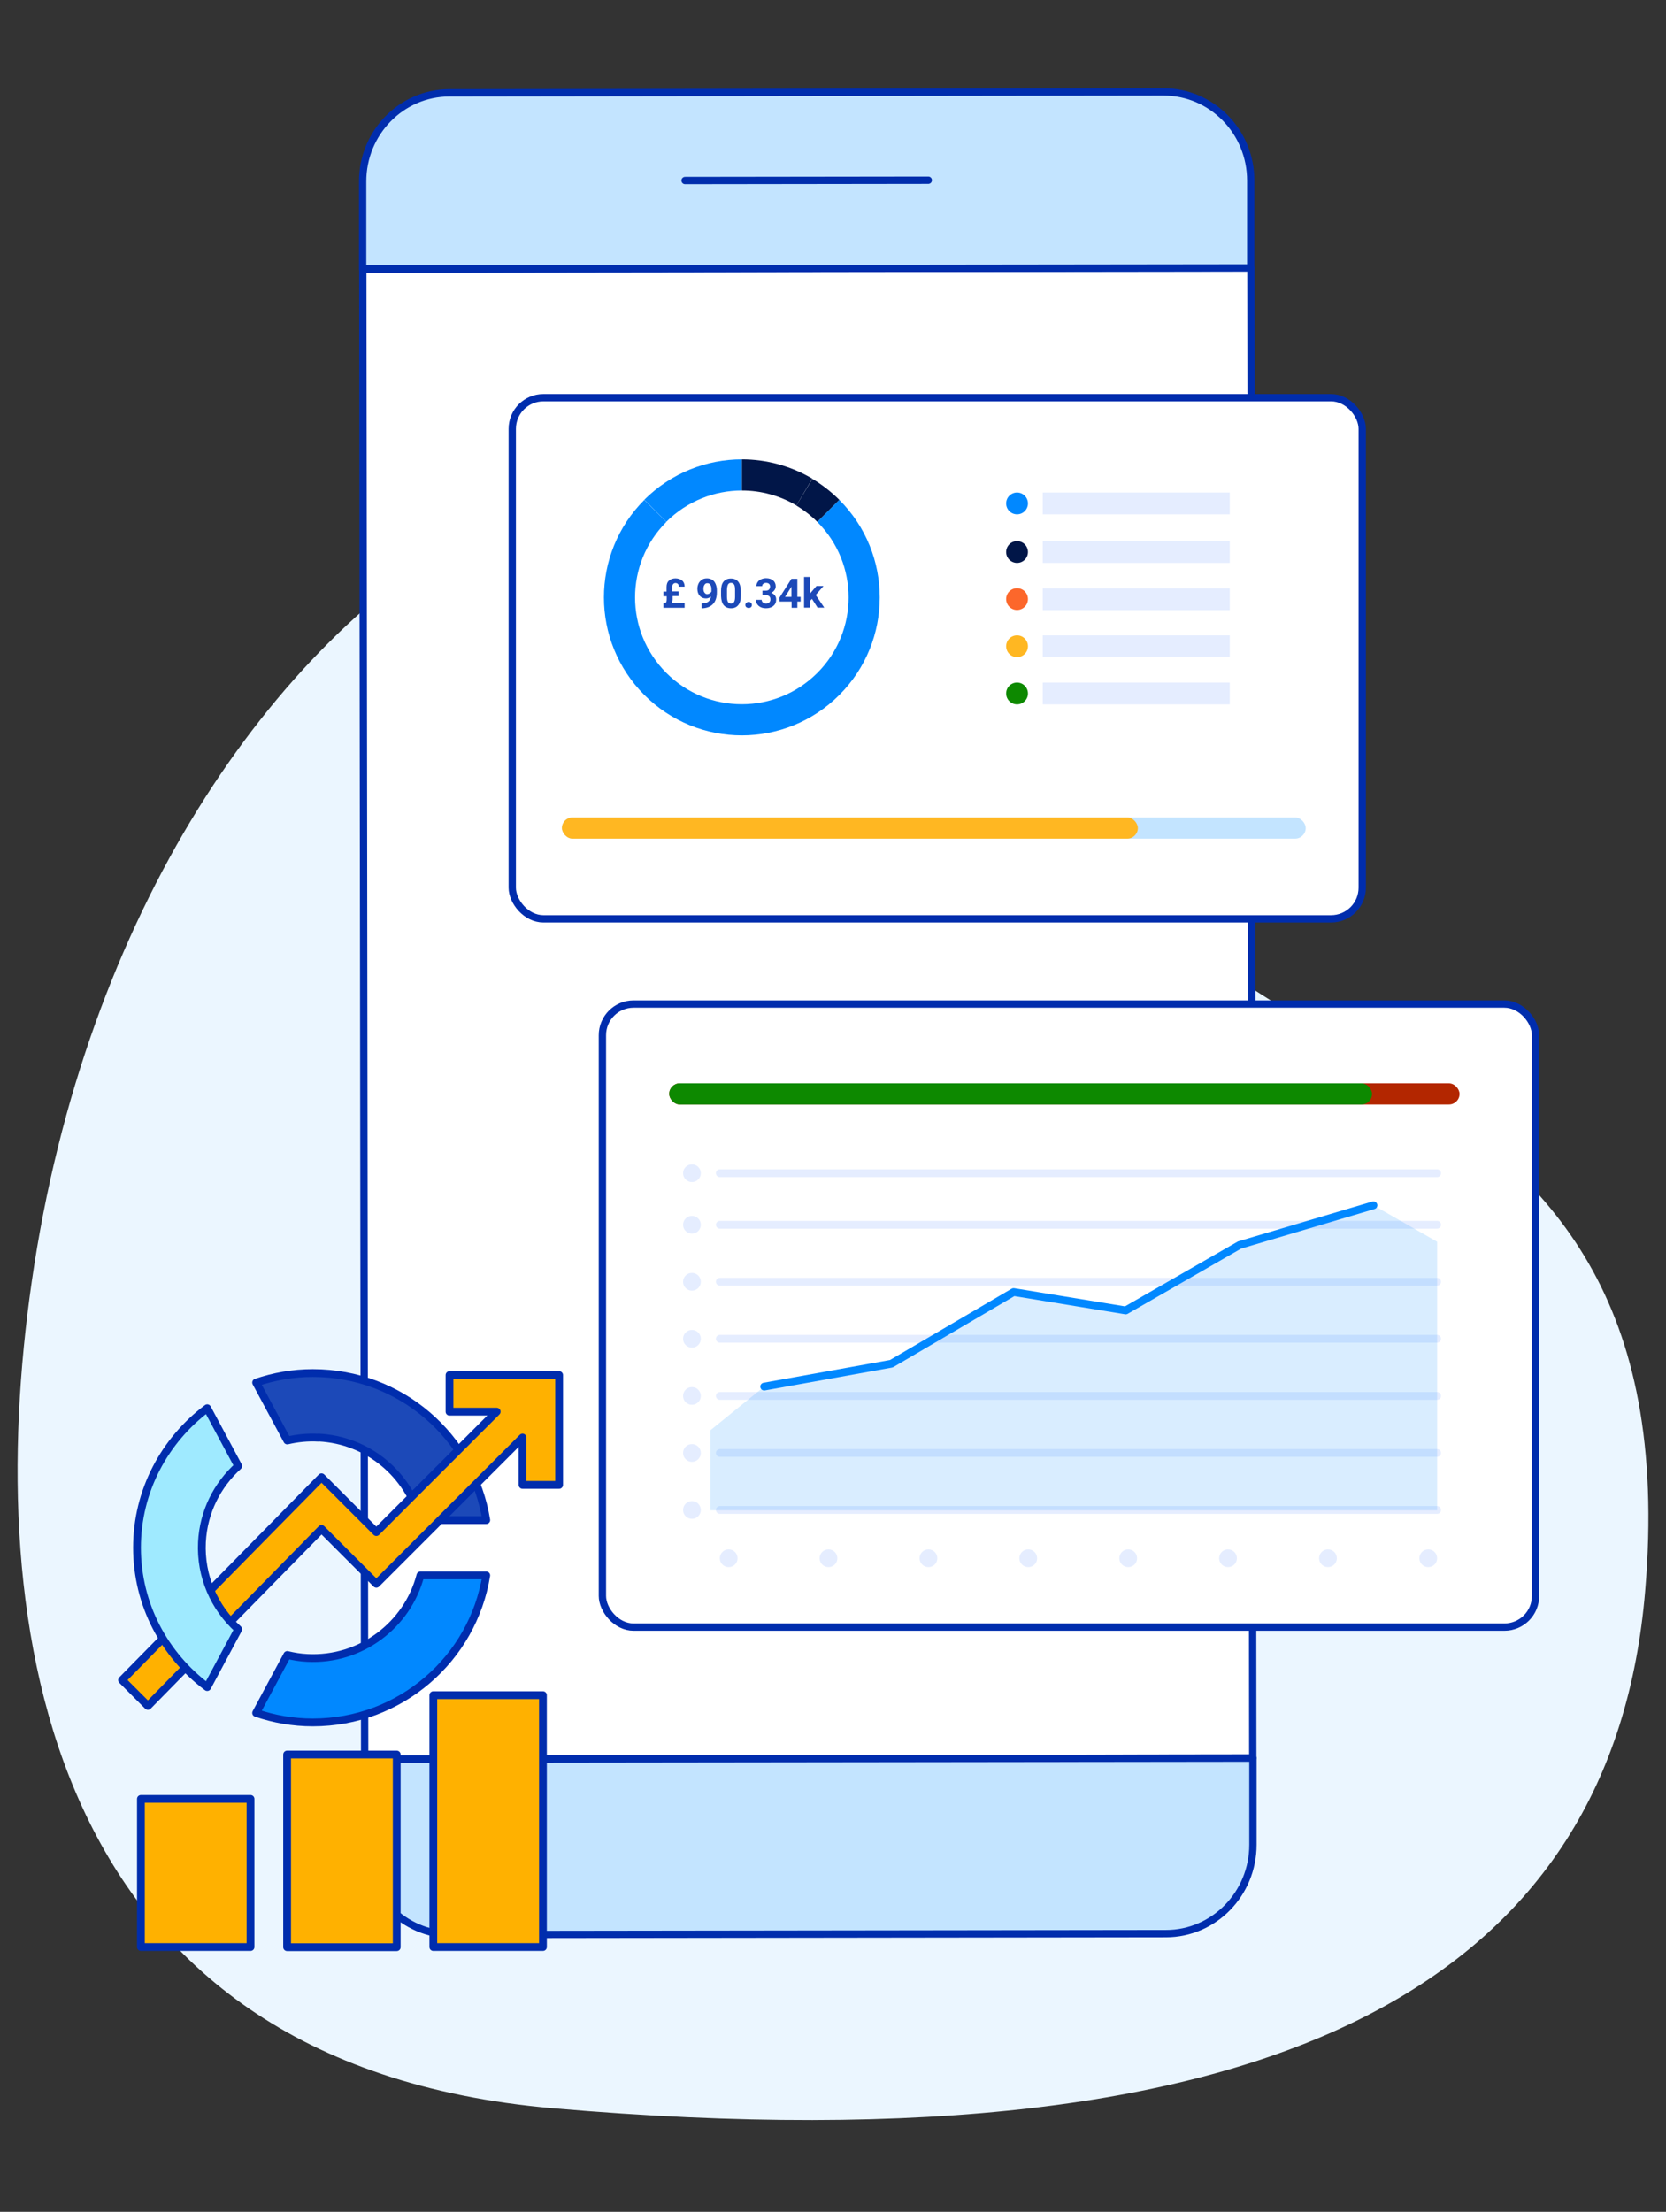 <?xml version="1.0" encoding="UTF-8"?><svg id="Layer_1" xmlns="http://www.w3.org/2000/svg" viewBox="0 0 107 142"><rect x="0" y="0" width="107" height="142" fill="#333333" stroke="none"/><defs><style>.cls-1,.cls-2,.cls-3,.cls-4,.cls-5,.cls-6{fill:none;}.cls-7{fill:#011648;}.cls-8,.cls-9,.cls-10{fill:#0188ff;}.cls-11{fill:#ebf6ff;}.cls-12{fill:#ffb722;}.cls-13{fill:#e5edff;}.cls-14{fill:#fc672b;}.cls-15{fill:#b32600;}.cls-16,.cls-17{fill:#c3e4ff;}.cls-18{fill:#0d8900;}.cls-19,.cls-20{fill:#1c49b8;}.cls-21{stroke-width:.47px;}.cls-21,.cls-22{fill:#fff;}.cls-21,.cls-22,.cls-9,.cls-4,.cls-20,.cls-23,.cls-24,.cls-17{stroke:#002dad;}.cls-21,.cls-2,.cls-3{stroke-miterlimit:10;}.cls-22,.cls-9,.cls-4,.cls-5,.cls-20,.cls-23,.cls-24,.cls-6,.cls-17{stroke-linejoin:round;}.cls-22,.cls-9,.cls-4,.cls-5,.cls-6{stroke-linecap:round;}.cls-22,.cls-17{stroke-width:.47px;}.cls-9,.cls-5,.cls-20,.cls-23,.cls-24,.cls-6{stroke-width:.5px;}.cls-10{opacity:.15;}.cls-2,.cls-3{stroke-width:2px;}.cls-2,.cls-5{stroke:#0188ff;}.cls-3{stroke:#011648;}.cls-4{stroke-width:.47px;}.cls-23{fill:#9feaff;}.cls-24{fill:#ffb100;}.cls-6{stroke:#e5edff;}</style></defs><rect class="cls-1" width="107" height="142"/><g><path class="cls-11" d="m63.85,45.29c11.19,26.46,44.98,19.24,41.81,56.87-2.04,24.29-22.31,37.33-70.15,33.19C2.75,132.5-1.16,104.39,2.04,82.27,8.92,34.62,50.46,13.62,63.85,45.29Z"/><g><polygon class="cls-22" points="80.43 86.32 80.46 112.87 23.42 112.95 23.3 17.27 80.34 17.19 80.38 44.65 80.43 86.32"/><path class="cls-17" d="m80.33,11.6v5.6s-57.04.07-57.04.07v-5.6c-.01-3.15,2.49-5.71,5.58-5.71l45.86-.06c3.09,0,5.6,2.54,5.6,5.7Z"/><line class="cls-4" x1="44" y1="11.59" x2="59.62" y2="11.57"/><path class="cls-17" d="m23.42,118.51c0,3.15,2.51,5.7,5.6,5.69l45.86-.06c3.09,0,5.59-2.56,5.59-5.71v-5.56s-57.05.07-57.05.07v5.56Z"/></g><g><rect class="cls-21" x="38.69" y="64.46" width="59.93" height="40" rx="2" ry="2"/><rect class="cls-15" x="42.98" y="69.55" width="50.76" height="1.36" rx=".68" ry=".68"/><rect class="cls-18" x="42.98" y="69.55" width="45.14" height="1.36" rx=".68" ry=".68"/><g><line class="cls-6" x1="46.23" y1="78.63" x2="92.3" y2="78.63"/><line class="cls-6" x1="46.23" y1="75.32" x2="92.3" y2="75.32"/><line class="cls-6" x1="46.23" y1="82.29" x2="92.3" y2="82.29"/><line class="cls-6" x1="46.23" y1="85.95" x2="92.3" y2="85.95"/><line class="cls-6" x1="46.23" y1="89.62" x2="92.3" y2="89.62"/><line class="cls-6" x1="46.23" y1="93.28" x2="92.3" y2="93.28"/><line class="cls-6" x1="46.23" y1="96.94" x2="92.3" y2="96.94"/><circle class="cls-13" cx="44.44" cy="96.94" r=".57"/><circle class="cls-13" cx="44.44" cy="93.28" r=".57"/><circle class="cls-13" cx="44.44" cy="89.62" r=".57"/><circle class="cls-13" cx="44.44" cy="85.95" r=".57"/><circle class="cls-13" cx="44.44" cy="82.29" r=".57"/><circle class="cls-13" cx="44.44" cy="78.63" r=".57"/><circle class="cls-13" cx="44.44" cy="75.32" r=".57"/><circle class="cls-13" cx="85.29" cy="100.04" r=".57"/><circle class="cls-13" cx="91.73" cy="100.04" r=".57"/><circle class="cls-13" cx="78.87" cy="100.04" r=".57"/><circle class="cls-13" cx="72.46" cy="100.04" r=".57"/><circle class="cls-13" cx="66.04" cy="100.04" r=".57"/><circle class="cls-13" cx="59.63" cy="100.04" r=".57"/><circle class="cls-13" cx="53.21" cy="100.04" r=".57"/><circle class="cls-13" cx="46.8" cy="100.04" r=".57"/></g><polyline class="cls-5" points="49.08 89.02 57.25 87.55 65.1 82.95 72.3 84.13 79.61 79.93 88.21 77.38"/><polygon class="cls-10" points="49.08 89.02 57.25 87.55 65.1 82.95 72.3 84.13 79.61 79.93 88.21 77.38 92.3 79.72 92.3 96.96 45.63 96.96 45.63 91.82 49.08 89.02"/></g><g><rect class="cls-21" x="32.9" y="25.53" width="54.59" height="33.46" rx="2" ry="2"/><g><path class="cls-2" d="m47.65,30.49c-2.01,0-4.02.77-5.56,2.3"/><path class="cls-3" d="m51.66,31.59c-1.23-.73-2.62-1.1-4.01-1.1"/><path class="cls-3" d="m53.2,32.8c-.47-.47-.99-.87-1.54-1.2"/><path class="cls-2" d="m42.09,32.8c-3.07,3.07-3.07,8.04,0,11.11,3.07,3.07,8.04,3.07,11.11,0s3.07-8.04,0-11.11"/></g><g><path class="cls-19" d="m43.2,38.28v.18c0,.11-.02.19-.07.25h.84v.31h-1.36v-.31h.12c.06-.02.09-.09.09-.23v-.2h-.21v-.3h.2v-.29c0-.17.04-.31.15-.41.11-.1.25-.15.42-.15s.32.05.43.14.16.23.16.39h-.37c0-.07-.02-.13-.06-.17-.04-.04-.09-.06-.16-.06-.06,0-.1.02-.14.06s-.06.1-.06.19v.29h.41v.3h-.38Z"/><path class="cls-19" d="m45.68,38.28c-.1.09-.21.14-.34.14-.17,0-.3-.06-.4-.17-.1-.11-.15-.27-.15-.46,0-.12.03-.23.08-.34.05-.1.13-.18.22-.24s.2-.08.32-.08.23.03.33.09.17.15.22.27c.05.12.08.25.08.4v.14c0,.31-.08.56-.23.73-.16.18-.38.27-.66.29h-.09s0-.31,0-.31h.08c.32-.02.5-.17.52-.46Zm-.25-.14c.06,0,.11-.02.16-.05.04-.03.08-.07.1-.11v-.15c0-.13-.02-.22-.07-.29s-.11-.1-.19-.1c-.08,0-.14.03-.18.1-.05.07-.07.15-.07.26s.02.19.07.25c.05.07.11.1.2.1Z"/><path class="cls-19" d="m47.58,38.25c0,.26-.05.46-.16.59-.11.14-.26.21-.47.21s-.36-.07-.47-.2c-.11-.13-.16-.33-.17-.58v-.34c0-.26.05-.46.16-.59.11-.13.26-.2.47-.2s.36.07.47.2c.11.13.16.33.17.58v.34Zm-.37-.38c0-.16-.02-.27-.06-.34-.04-.07-.11-.11-.2-.11s-.15.03-.19.1c-.04.07-.06.17-.07.32v.46c0,.15.02.27.06.34.04.07.11.11.2.11s.16-.04.2-.11c.04-.07.06-.18.06-.33v-.44Z"/><path class="cls-19" d="m47.87,38.84c0-.06.02-.11.06-.14s.09-.06.15-.06.11.02.15.06c.04.04.06.08.06.14s-.02.11-.06.14c-.04.04-.09.05-.15.05s-.11-.02-.15-.05c-.04-.04-.06-.08-.06-.14Z"/><path class="cls-19" d="m48.98,37.92h.2c.09,0,.16-.02.21-.07.04-.05.07-.11.07-.19s-.02-.13-.07-.18c-.05-.04-.11-.06-.19-.06-.07,0-.13.02-.18.06s-.07.09-.07.15h-.37c0-.1.03-.19.08-.26.05-.08.13-.14.22-.18.09-.04.2-.07.31-.07.2,0,.35.05.46.14s.17.22.17.39c0,.09-.03.17-.08.24-.05.07-.12.13-.21.17.11.04.18.09.24.17s.08.16.08.27c0,.17-.06.3-.18.4-.12.1-.28.15-.48.15-.19,0-.34-.05-.46-.15-.12-.1-.18-.23-.18-.39h.37c0,.07.03.13.08.17.05.04.12.07.19.07.09,0,.16-.02.21-.07s.08-.11.08-.19c0-.19-.1-.28-.31-.28h-.2v-.29Z"/><path class="cls-19" d="m51.21,38.32h.21v.3h-.21v.4h-.37v-.4h-.77l-.02-.23.78-1.23h.38v1.17Zm-.79,0h.41v-.66l-.02.04-.39.62Z"/><path class="cls-19" d="m52.14,38.46l-.13.13v.42h-.37v-1.97h.37v1.09l.07-.09.36-.42h.45l-.5.58.55.81h-.43l-.36-.56Z"/></g><g><g><rect class="cls-13" x="66.97" y="43.82" width="12.01" height="1.4"/><circle class="cls-18" cx="65.32" cy="44.52" r=".7"/></g><g><rect class="cls-13" x="66.97" y="34.74" width="12.01" height="1.4"/><circle class="cls-7" cx="65.32" cy="35.44" r=".7"/></g><g><rect class="cls-13" x="66.97" y="31.62" width="12.01" height="1.4"/><circle class="cls-8" cx="65.32" cy="32.32" r=".7"/></g><g><rect class="cls-13" x="66.97" y="37.77" width="12.01" height="1.4"/><circle class="cls-14" cx="65.32" cy="38.46" r=".7"/></g><g><rect class="cls-13" x="66.97" y="40.79" width="12.01" height="1.4"/><circle class="cls-12" cx="65.32" cy="41.49" r=".7"/></g></g><rect class="cls-16" x="36.09" y="52.48" width="47.77" height="1.36" rx=".68" ry=".68"/><rect class="cls-12" x="36.09" y="52.48" width="36.99" height="1.36" rx=".68" ry=".68"/></g><g><path class="cls-20" d="m20.46,92.29c3.19.16,5.78,2.38,6.54,5.3h4.23c-.86-5.35-5.51-9.44-11.14-9.44-1.27,0-2.49.22-3.64.61l2,3.72c.64-.15,1.31-.22,2.01-.18Z"/><polygon class="cls-24" points="28.87 88.28 28.87 90.63 31.9 90.63 24.17 98.36 20.65 94.84 7.84 107.86 9.5 109.52 20.65 98.16 24.17 101.68 33.56 92.29 33.56 95.33 35.91 95.33 35.91 88.28 28.87 88.28"/><path class="cls-23" d="m12.97,99c.1-1.94.98-3.66,2.33-4.88l-1.99-3.71c-2.73,2.05-4.51,5.29-4.51,8.95s1.77,6.9,4.51,8.95l1.99-3.71c-1.53-1.38-2.44-3.4-2.33-5.6Z"/><rect class="cls-24" x="27.83" y="108.83" width="7.04" height="16.17"/><rect class="cls-24" x="18.44" y="112.64" width="7.04" height="12.37"/><rect class="cls-24" x="9.05" y="115.49" width="7.04" height="9.51"/><path class="cls-9" d="m27,101.14c-.83,3.19-3.83,5.48-7.27,5.3-.44-.02-.86-.09-1.28-.19l-2,3.72c1.14.39,2.36.61,3.64.61,5.63,0,10.28-4.09,11.14-9.44h-4.23Z"/></g></g></svg>